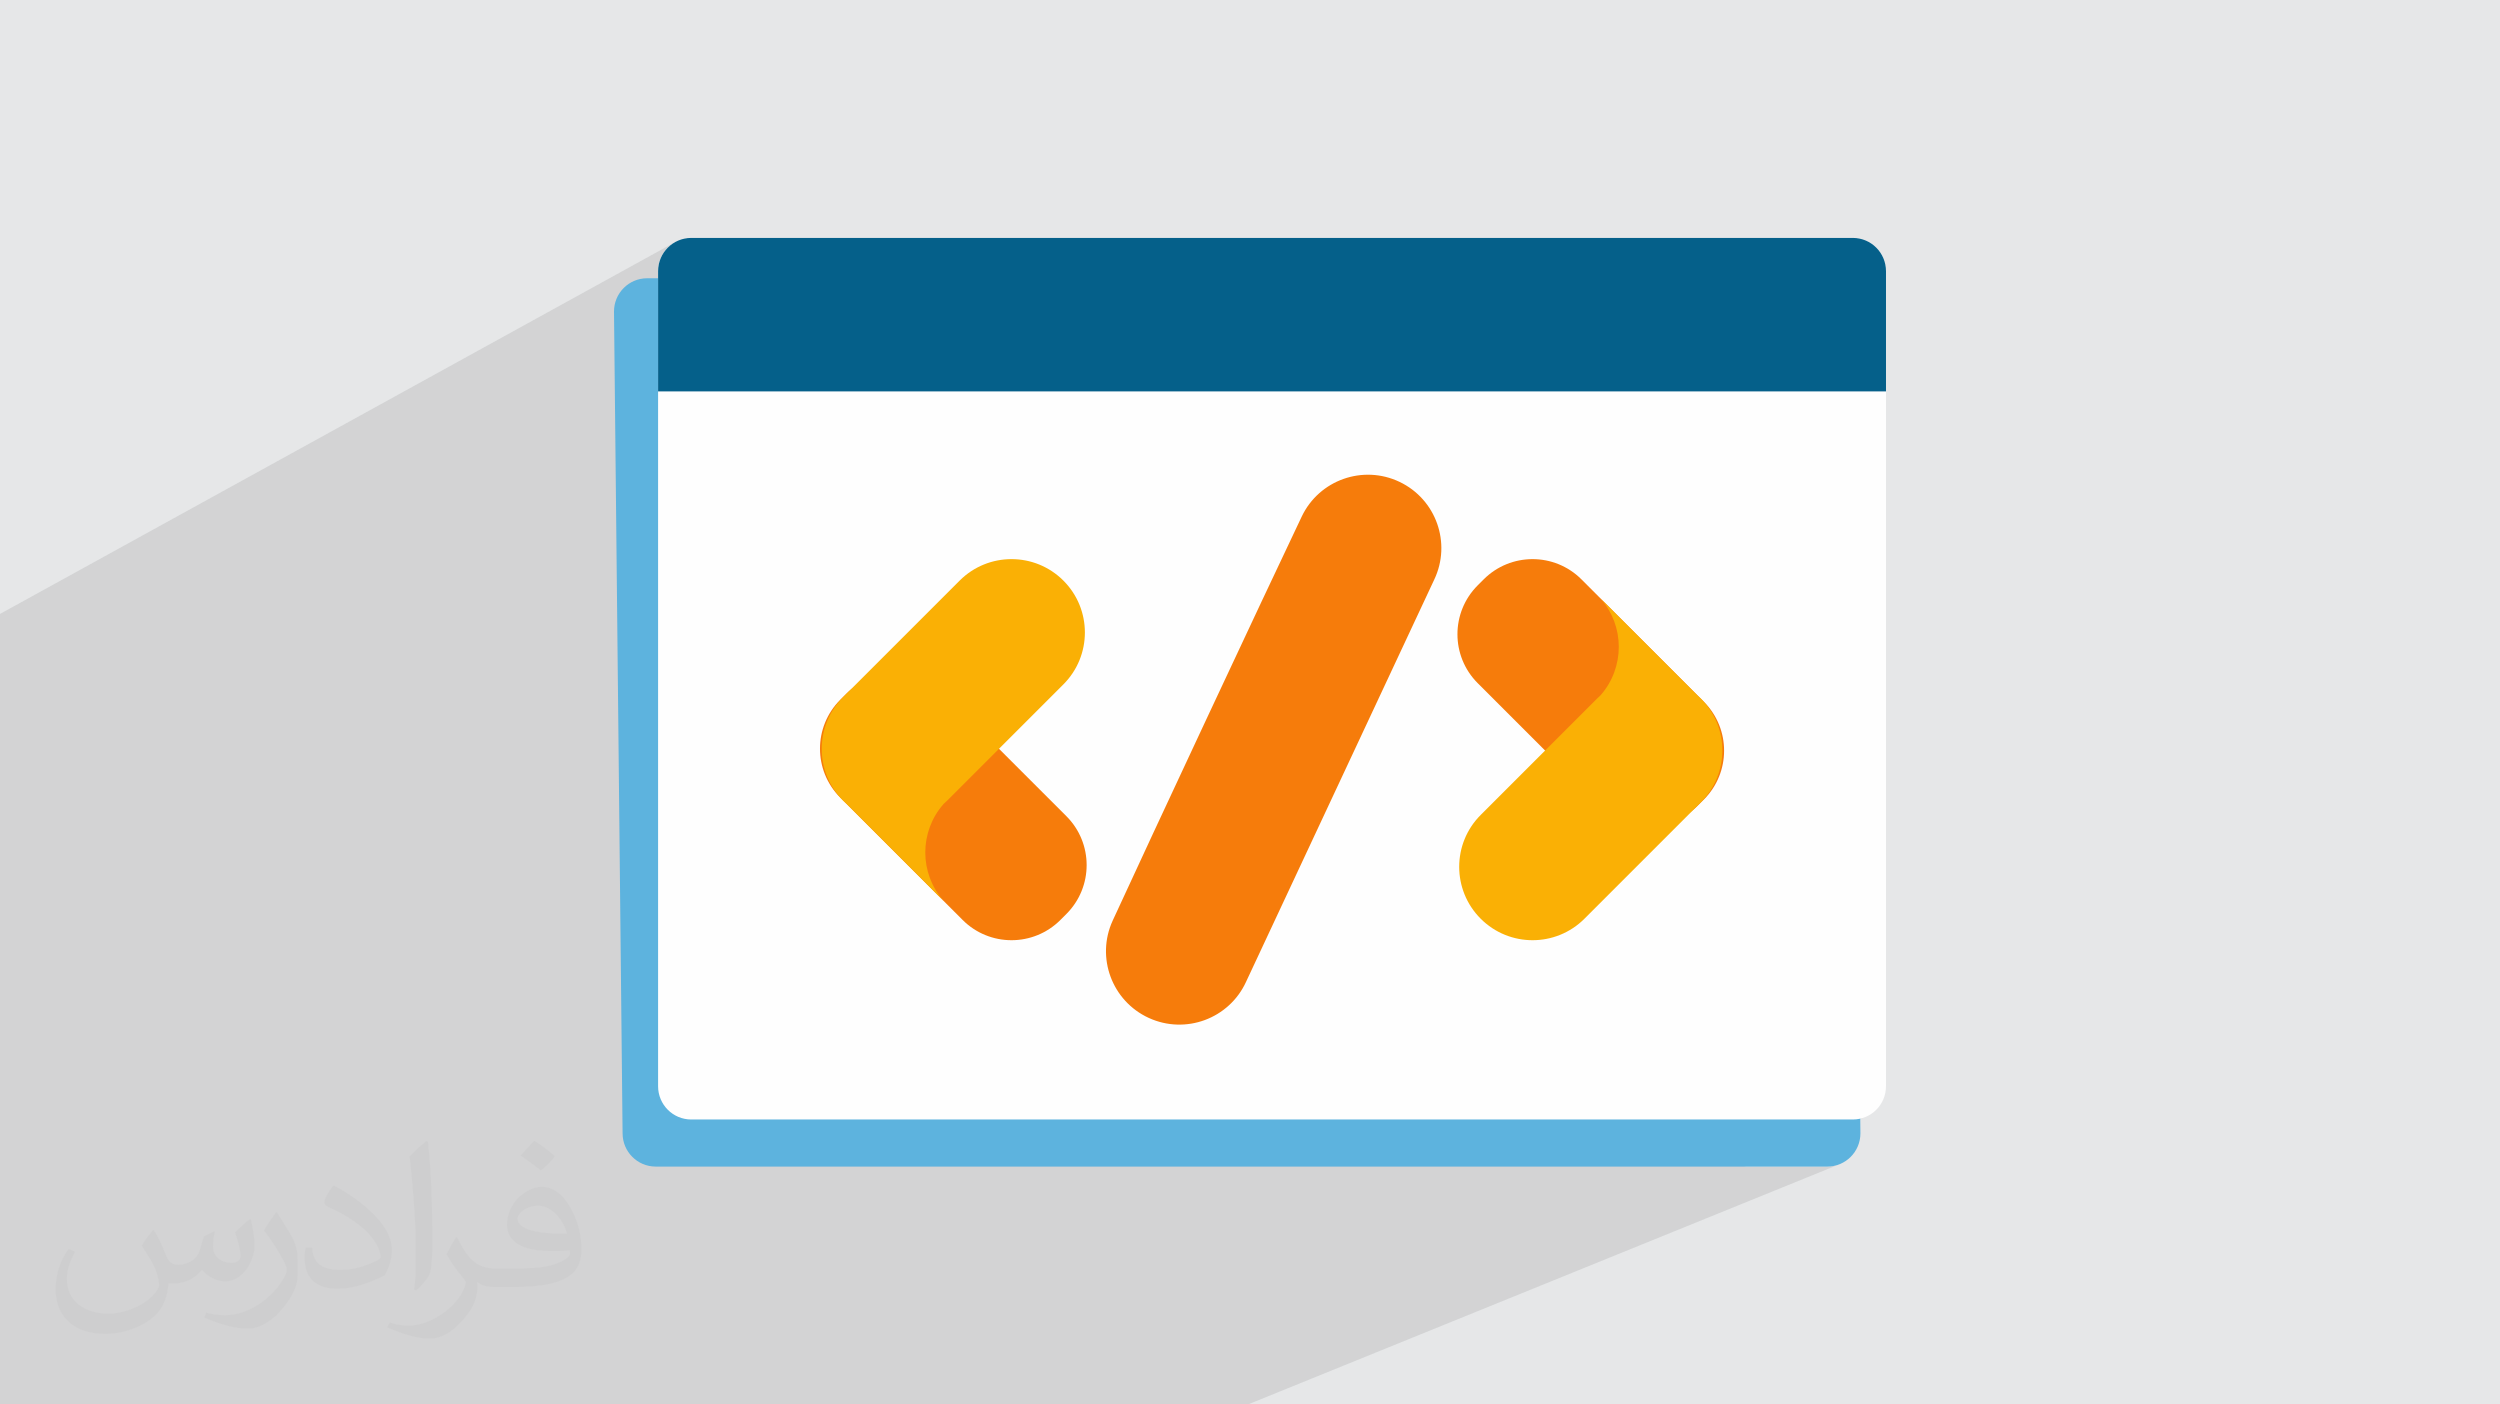 <?xml version="1.0" encoding="UTF-8"?>
<!DOCTYPE svg PUBLIC "-//W3C//DTD SVG 1.1//EN" "http://www.w3.org/Graphics/SVG/1.1/DTD/svg11.dtd">
<!-- Creator: CorelDRAW 2020 (64-Bit) -->
<svg xmlns="http://www.w3.org/2000/svg" xml:space="preserve" width="94.192mm" height="52.917mm" version="1.1" style="shape-rendering:geometricPrecision; text-rendering:geometricPrecision; image-rendering:optimizeQuality; fill-rule:evenodd; clip-rule:evenodd"
viewBox="0 0 9404.92 5283.66"
 xmlns:xlink="http://www.w3.org/1999/xlink"
 xmlns:xodm="http://www.corel.com/coreldraw/odm/2003">
 <defs>
  <style type="text/css">
   <![CDATA[
    .fil0 {fill:#E6E7E8}
    .fil4 {fill:#FEFEFE;fill-rule:nonzero}
    .fil8 {fill:#95D1D3;fill-rule:nonzero}
    .fil5 {fill:#05608A;fill-rule:nonzero}
    .fil3 {fill:#5DB3DE;fill-rule:nonzero}
    .fil6 {fill:#F67C0B;fill-rule:nonzero}
    .fil7 {fill:#FAB005;fill-rule:nonzero}
    .fil2 {fill:#373435;fill-opacity:0.031}
    .fil1 {fill:#2B2A29;fill-opacity:0.102}
   ]]>
  </style>
 </defs>
 <g id="Layer_x0020_1">
  <polygon class="fil0" points="-0,0 9404.92,0 9404.92,5283.66 -0,5283.66 "/>
  <polygon class="fil1" points="-0,4846.56 -0,4845.8 -0,4835.69 -0,4821.4 -0,4565.33 -0,4549.04 -0,4533.01 -0,4344.88 -0,4287.06 -0,4196.7 -0,4192.24 -0,4186.3 -0,4172.39 -0,3992.48 -0,3978.24 -0,2800.09 -0,2435.44 -0,2378.58 -0,2366.06 -0,2309.62 2540.9,910.13 2530.63,916.39 2521.04,923.59 2512.2,931.66 2504.16,940.54 2496.99,950.16 2490.75,960.48 2485.5,971.4 2481.31,982.88 2478.24,994.86 2476.35,1007.28 2475.71,1020.06 2475.71,1472.52 7095.04,1472.52 5557.51,2203.69 5549.82,2211.78 5541.19,2221.83 5533.15,2232.2 5525.71,2242.88 5518.87,2253.84 5512.62,2265.04 5506.97,2276.47 5501.91,2288.13 5497.45,2299.96 5493.58,2311.95 5490.31,2324.08 5487.63,2336.33 5485.55,2348.66 5484.06,2361.08 5483.17,2373.54 5482.87,2386.01 5483.17,2398.49 5484.06,2410.95 5485.55,2423.36 5487.63,2435.69 5490.31,2447.94 5493.58,2460.08 5497.45,2472.07 5501.91,2483.9 5505.63,2492.46 6020.77,2250.95 6029.13,2260.87 6036.96,2271.06 6044.24,2281.54 6050.98,2292.26 6057.18,2303.22 6062.84,2314.39 6067.97,2325.75 6072.56,2337.29 6076.6,2348.97 6080.11,2360.81 6083.08,2372.75 6085.51,2384.79 6087.39,2396.9 6088.74,2409.07 6089.55,2421.29 6089.82,2433.53 6089.56,2445.76 6088.75,2457.97 6087.4,2470.14 6085.52,2482.26 6083.09,2494.3 6080.13,2506.25 6076.62,2518.07 6072.59,2529.76 6068,2541.3 6062.88,2552.67 6057.22,2563.84 6051.02,2574.79 6044.28,2585.52 6037.01,2595.99 6029.19,2606.19 6020.83,2616.11 6019.23,2617.54 6017.63,2618.98 6016.03,2620.43 6014.44,2621.89 6012.87,2623.38 6011.3,2624.88 6009.74,2626.38 6008.19,2627.92 5812.59,2823.52 6019.43,3030.35 6029.13,3039.58 6039.19,3048.21 6049.56,3056.24 6060.24,3063.68 6071.19,3070.53 6082.4,3076.77 6093.83,3082.43 6105.49,3087.49 6117.32,3091.95 6129.31,3095.82 6141.44,3099.1 6153.69,3101.77 6166.04,3103.86 6178.44,3105.35 6190.9,3106.24 6203.38,3106.54 6215.85,3106.24 6228.31,3105.35 6240.72,3103.86 6253.05,3101.77 6265.3,3099.1 6277.44,3095.82 6289.43,3091.95 6301.26,3087.49 6312.9,3082.43 5543.19,3424.68 5551.35,3435.21 5560.51,3445.87 5570.3,3456.17 5580.59,3465.95 5591.27,3475.12 5602.27,3483.65 5613.6,3491.53 5625.22,3498.8 5637.12,3505.43 5649.25,3511.43 5661.61,3516.81 5674.16,3521.54 5686.89,3525.64 5699.76,3529.12 5712.75,3531.96 5725.85,3534.17 5739.01,3535.75 5752.23,3536.7 5765.47,3537.02 5778.71,3536.7 5791.93,3535.75 5805.09,3534.17 5818.19,3531.96 5831.18,3529.12 5844.05,3525.64 5856.78,3521.54 5869.33,3516.81 5881.7,3511.43 4285.72,4211.48 6970.47,4211.48 6983.21,4210.84 6995.57,4208.95 7007.51,4205.86 7018.95,4201.66 6562.33,4388.63 6874.26,4388.63 6887,4387.98 6899.36,4386.08 6911.31,4383 6922.75,4378.8 4694.35,5283.66 4671.38,5283.66 4376.37,5283.66 4353.45,5283.66 1841.37,5283.66 1449.85,5283.66 1362.18,5283.66 1287.89,5283.66 1077.16,5283.66 1003.39,5283.66 679.25,5283.66 503,5283.66 264.33,5283.66 228.28,5283.66 224.45,5283.66 217.13,5283.66 128.66,5283.66 78.04,5283.66 -0,5283.66 -0,5235.26 -0,5161.62 -0,5150.35 -0,5114.4 -0,5114.35 -0,5073.6 -0,5055.64 "/>
  <path class="fil2" d="M578.49 4627.69c17.95,27.21 29.6,53.36 40.96,82.43 8.45,16.91 12.93,48.09 52.57,48.09 11.61,0 28.28,-3.42 43.06,-11.61 16.63,-8.73 29.32,-21.94 35.94,-42l15.85 -53.36 38.57 -19.02 2.64 2.64c-5.27,20.09 -6.59,39.36 -6.59,54.43 0,44.63 38.57,61.56 69.22,61.56 17.95,0 34.09,-8.73 34.09,-25.11 0,-21.13 -8.98,-57.06 -20.62,-89.29 17.95,-17.95 35.94,-35.94 56.53,-50.47l3.17 1.6c8.98,38.04 14,75.56 14,100.66 0,24.57 -10.83,51.79 -19.81,69.49 -18.49,34.87 -51.25,62.62 -90.87,62.62 -30.1,0 -63.65,-15.07 -86.66,-43.06l-1.32 0c-21.66,26.96 -55.22,51.25 -108.86,51.25l-16.63 0c-2.64,35.41 -10.29,60.49 -21.94,82.95 -31.95,62.34 -126.81,106.47 -216.1,106.47 -124.17,0 -186.51,-71.59 -186.51,-166.96 0,-58.91 19.27,-113.6 48.88,-152.42l24.29 10.04c-18.49,35.41 -30.91,68.68 -30.91,101.45 0,89.29 72.66,131.83 156.4,131.83 77.68,0 173.83,-49.41 191.28,-106.72 -6.59,-62.62 -30.1,-91.93 -66.04,-148.99 10.83,-19.02 24.83,-38.04 42.28,-58.38l3.17 0 0 0 0 0 -0.02 -0.09zm1432.13 -336.04c26.15,16.39 51.79,35.66 76.87,57.85 -14,19.81 -31.45,37.79 -53.11,53.64 -25.11,-20.34 -50.19,-37.79 -75.84,-56.27 17.42,-19.55 34.62,-38.29 52.04,-55.22l0 0 0 0 0 0 0 0 0 0 0.03 0zm13.47 244.11c-42.28,0 -76.87,27.75 -76.87,48.34 0,44.13 84.53,57.85 185.72,57.31 -12.68,-51.79 -57.06,-105.68 -108.86,-105.68l0.01 0.03zm-94.86 236.19c54.96,0 103.04,-1.6 139.74,-10.83 40.96,-10.29 75.56,-30.91 75.56,-45.17 0,-3.7 0,-8.19 -1.32,-11.89 -22.98,2.11 -49.41,2.11 -72.38,2.11 -74.49,0 -131.55,-16.91 -154.02,-58.66 -5.55,-11.61 -9.51,-24.57 -9.51,-39.36 0,-40.43 17.42,-79.79 48.09,-107 25.61,-22.45 53.89,-36.44 82.67,-36.44 52.04,0 93.51,41.75 122.57,107.54 15.85,35.94 26.68,77.4 26.68,129.72 0,34.87 -9.51,64.19 -31.17,85.85 -40.43,39.11 -114.92,53.89 -229.04,53.89l-51.79 0 0 0 -13.47 0c-28.28,0 -48.62,-5.02 -64.72,-17.42l-2.64 0c0.79,6.59 1.32,12.93 1.32,19.02 0,25.61 -8.45,58.38 -25.61,84.53 -50.72,75.3 -105.68,108.04 -153.24,108.04 -48.09,0 -107,-18.49 -160.11,-42.54l9.51 -18.49c17.17,7.13 40.96,11.89 73.7,11.89 85.85,0 198.66,-82.43 212.66,-163 -3.17,-6.59 -8.98,-15.32 -17.17,-24.57 -25.11,-29.85 -40.96,-54.68 -55.75,-80.83 12.68,-25.11 24.29,-45.17 35.13,-63.4l4.49 -0.53c36.72,74.77 69.99,117.55 144.23,117.55l11.61 0 0 0 53.89 0 0 0 0 0 0 0 0 0 0 0 0.09 0.01zm-371.98 79c6.34,-34.34 6.87,-72.91 6.87,-108.86l0 -53.36c0,-99.6 -12.68,-244.36 -22.98,-338.68 17.95,-19.27 43.06,-42 62.87,-57.31l5.81 1.6c13.47,118.62 16.63,256 16.63,383.06 0,33.3 -1.32,65.79 -4.49,89.55 -1.85,30.1 -19.27,52.83 -56.53,87.7l-8.19 -3.7zm-382.8 -157.19c1.85,46.77 24.83,83.49 105.15,83.49 49.93,0 92.19,-12.93 138.96,-35.13 8.45,-3.7 12.93,-8.73 12.93,-12.93 0,-29.32 -22.45,-68.15 -60.23,-103.55 -36.72,-33.3 -85.34,-62.62 -130.76,-82.18 -15.6,-6.59 -20.62,-13.47 -20.62,-20.09 0,-13.47 17.95,-41.75 32.77,-62.09l5.02 -0.53c52.04,27.21 110.17,67.64 153.24,112.53 39.11,41.47 63.4,83.49 63.4,129.19 0,33.81 -10.29,65.51 -26.96,95.11 -57.06,28.79 -117.83,50.72 -178.06,50.72 -73.17,0 -123.1,-34.34 -123.1,-114.92 0,-8.73 0,-22.19 3.17,-39.64l25.11 0 0 0 0 0 0 0 0 0 0 0 -0.02 0zm-132.37 -132.9l45.45 73.45c16.63,27.21 32.23,56.81 32.23,103.55l0 59.7c0,48.34 -30.91,100.13 -80.83,151.38 -39.11,34.62 -73.7,49.41 -105.68,49.41 -47.55,0 -101.98,-14.79 -164.85,-41.75l7.13 -18.49c19.81,5.27 42.79,9.77 71.06,9.77 90.36,-0.53 182.8,-66.57 225.08,-147.15 5.02,-9.26 6.87,-17.95 6.87,-24.04 0,-9.26 -5.02,-19.55 -8.98,-28.79 -22.98,-43.31 -48.62,-82.95 -76.87,-119.68 14.79,-23.25 29.6,-45.7 45.7,-67.9l3.7 0.53 0 0 0 0 0 0 0 0 0 0 -0.02 0.01z"/>
  <g id="_2669032594624">
   <path class="fil3" d="M6998.83 4263.62c0,69.01 -55.78,125.01 -124.57,125.01l-4407.56 0c-68.79,0 -124.55,-56.01 -124.55,-125.01l-32.28 -3091.8c0,-69.04 55.77,-125.01 124.55,-125.01l4407.56 0c68.8,0 124.57,55.98 124.57,125.01l32.28 3091.8z"/>
   <path class="fil4" d="M7095.04 4086.47c0,69.05 -55.78,125.01 -124.57,125.01l-4370.18 0c-68.81,0 -124.57,-55.97 -124.57,-125.01l0 -3066.42c0,-69.03 55.77,-125.02 124.57,-125.02l4370.18 0c68.8,0 124.57,56 124.57,125.02l0 3066.42z"/>
   <path class="fil5" d="M6970.47 895.03l-4370.18 0c-68.81,0 -124.57,56 -124.57,125.02l0 452.46 4619.33 0 0 -452.46c0,-69.03 -55.78,-125.02 -124.57,-125.02z"/>
   <g>
    <g>
     <path class="fil6" d="M6409.81 3007.86l-22.51 22.5c-101.57,101.58 -266.28,101.58 -367.87,0l-460.38 -460.4c-101.57,-101.58 -101.57,-266.3 0,-367.87l22.48 -22.48c101.6,-101.6 266.31,-101.6 367.88,0l460.4 460.38c101.57,101.6 101.57,266.28 0,367.87z"/>
     <path class="fil7" d="M5960.65 3456.17l437.91 -437.9c107.8,-107.8 107.8,-282.55 0,-390.35 -4.09,-4.09 -8.31,-7.98 -12.58,-11.74l-365.2 -365.23c92.05,104.11 92.06,261.02 0.06,365.16 -4.29,3.79 -8.53,7.7 -12.64,11.81l-437.9 437.88c-107.8,107.82 -107.8,282.58 0,390.37 107.8,107.8 282.55,107.8 390.35,0z"/>
    </g>
    <g>
     <path class="fil6" d="M3160.96 2632.57l22.5 -22.51c101.58,-101.57 266.28,-101.57 367.86,0l460.39 460.4c101.6,101.58 101.6,266.28 0,367.85l-22.49 22.51c-101.59,101.59 -266.3,101.59 -367.86,0l-460.4 -460.41c-101.59,-101.59 -101.59,-266.28 0,-367.84z"/>
     <path class="fil7" d="M3610.13 2184.23l-437.93 437.91c-107.79,107.8 -107.79,282.57 0,390.37 4.08,4.06 8.31,7.96 12.57,11.74l365.21 365.2c-92.05,-104.11 -92.07,-261 -0.06,-365.16 4.29,-3.78 8.55,-7.68 12.65,-11.78l437.91 -437.91c107.78,-107.8 107.78,-282.55 0,-390.37 -107.8,-107.78 -282.58,-107.78 -390.35,0z"/>
    </g>
    <path class="fil8" d="M4906.19 2820.23c0,0 -0.02,-0.02 -0.04,-0.04l0.04 0.04z"/>
    <path class="fil6" d="M4687.56 3693.7l707.9 -1513.04c65.57,-137.62 7.17,-302.33 -130.45,-367.9 -137.62,-65.57 -302.33,-7.17 -367.92,130.46 -145.71,305.83 -569.78,1212.19 -711.18,1520.04 -63.62,138.55 -2.91,302.42 135.62,366.06 138.53,63.62 302.4,2.92 366.04,-135.61z"/>
   </g>
  </g>
 </g>
</svg>
